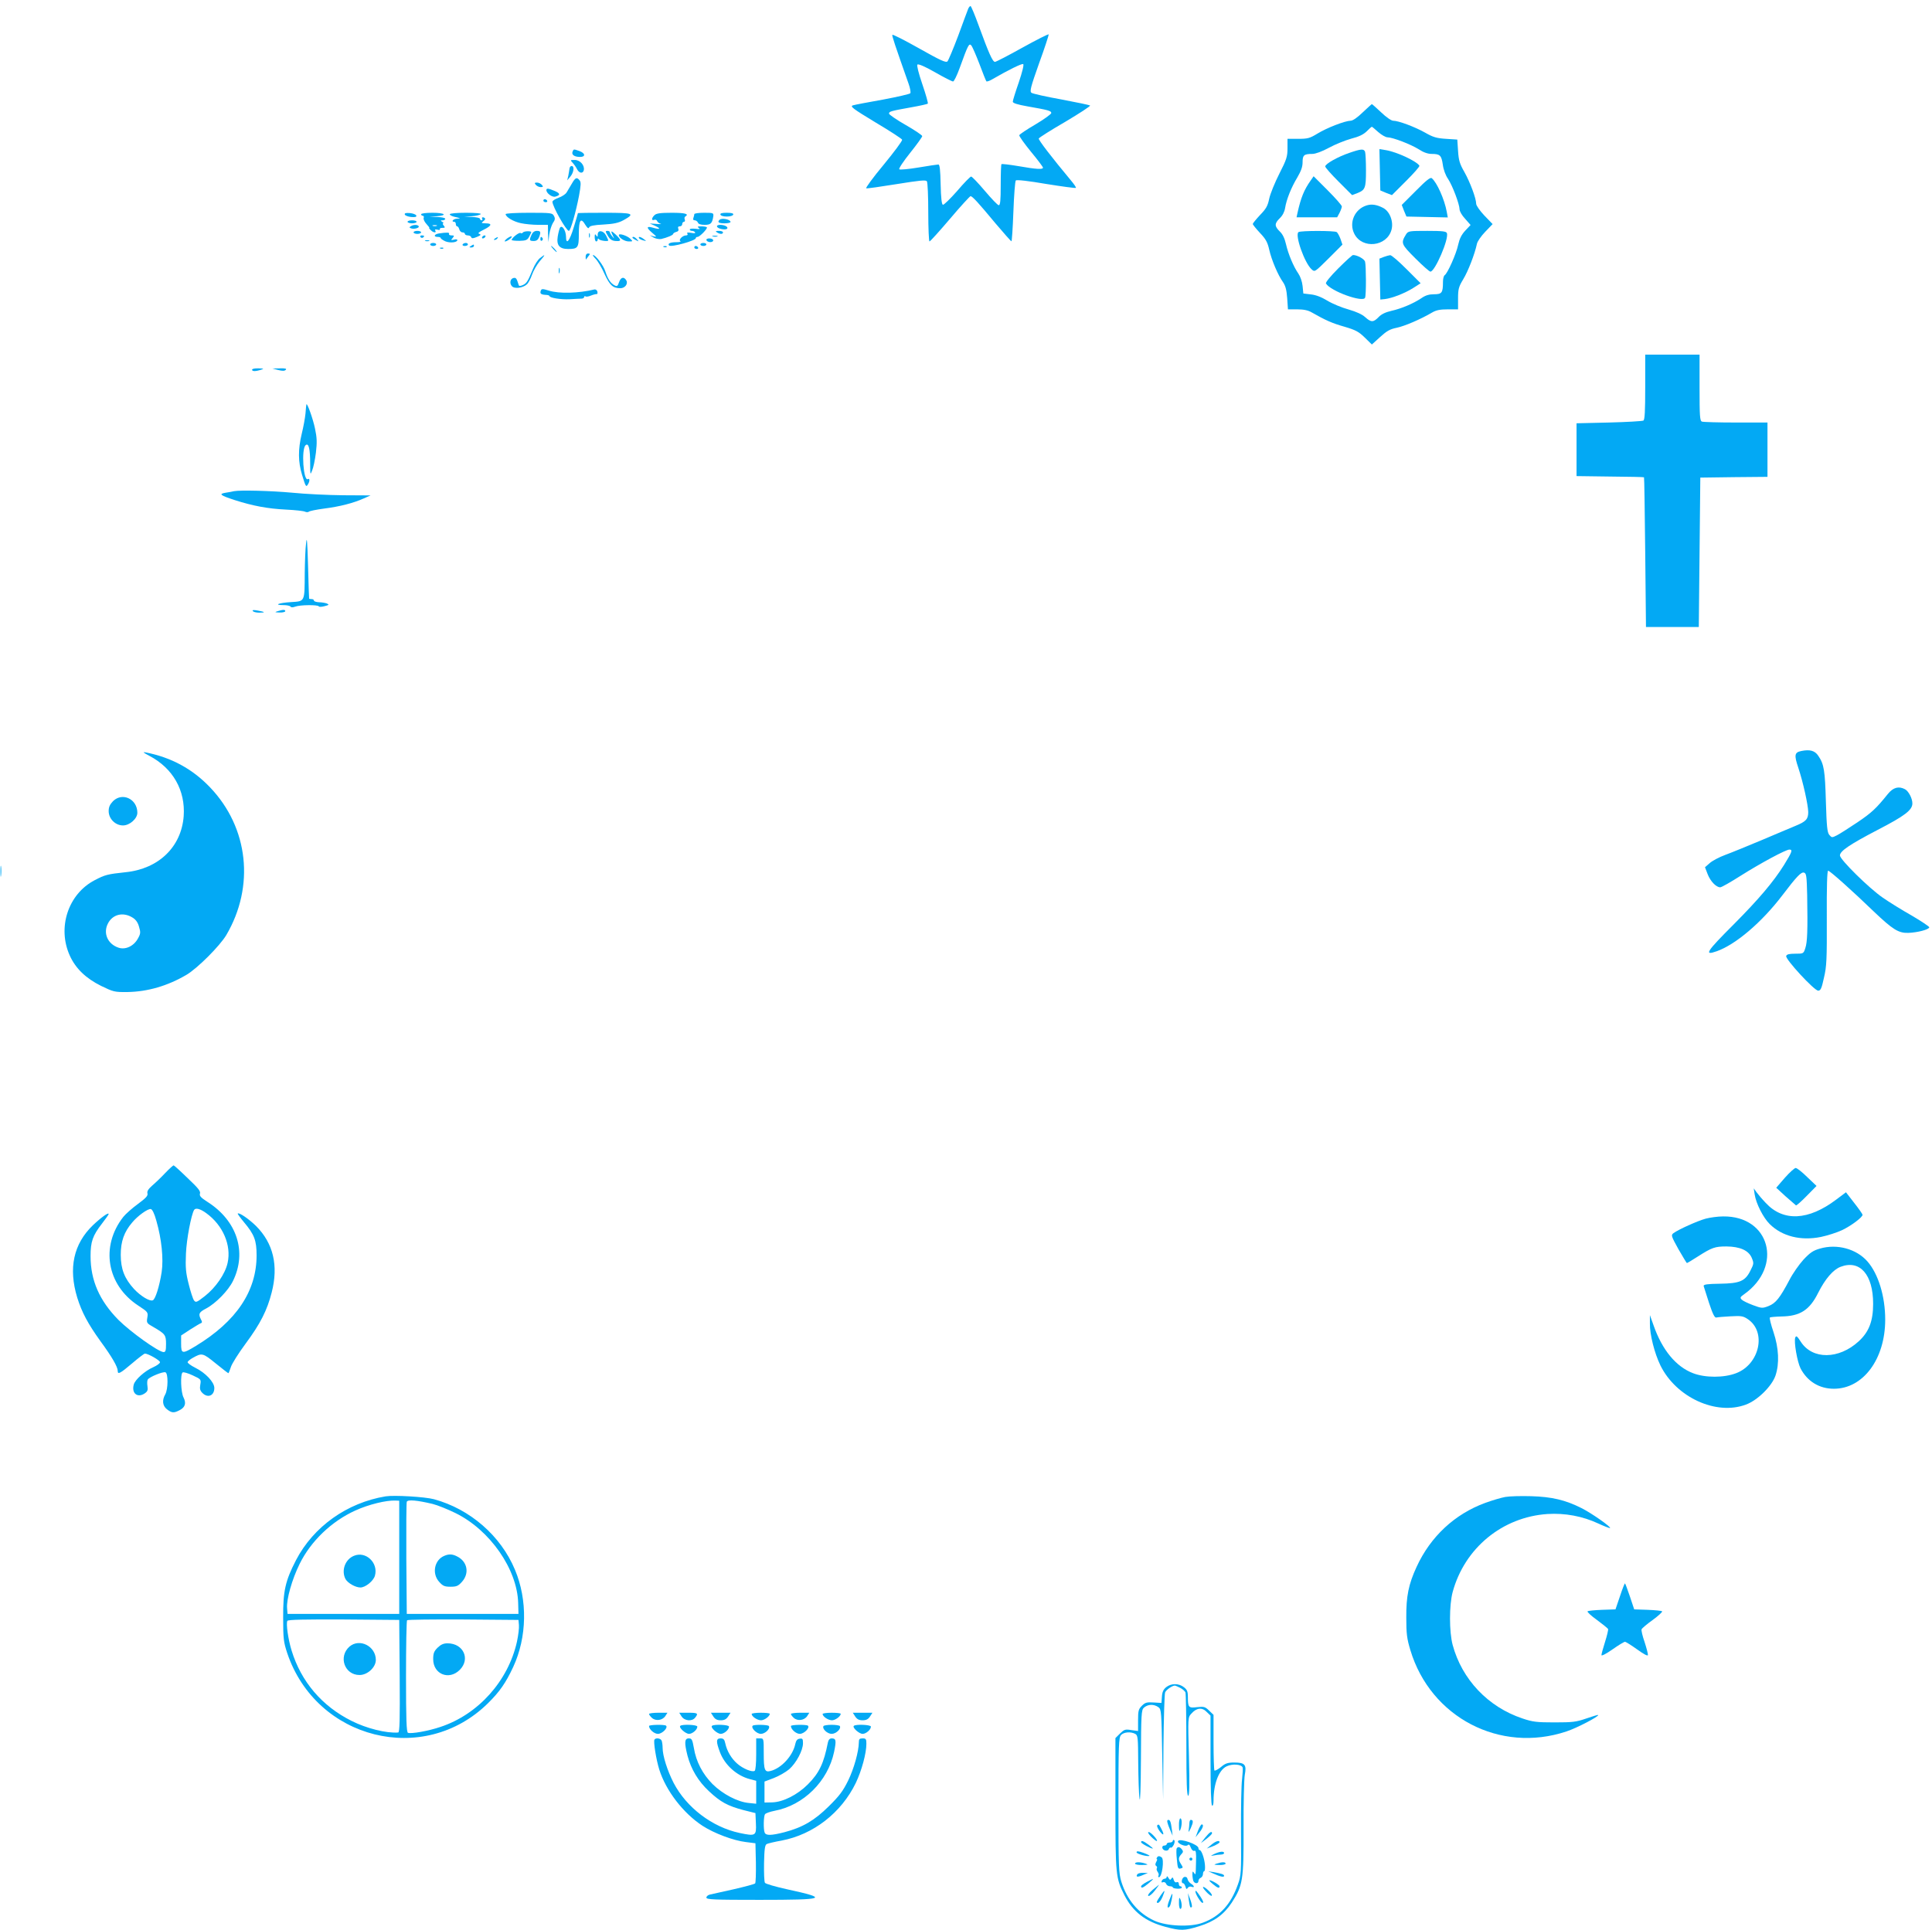 <?xml version="1.0" standalone="no"?>
<!DOCTYPE svg PUBLIC "-//W3C//DTD SVG 20010904//EN"
 "http://www.w3.org/TR/2001/REC-SVG-20010904/DTD/svg10.dtd">
<svg version="1.0" xmlns="http://www.w3.org/2000/svg"
 width="1280pt" height="1279pt" viewBox="0 0 1280 1279"
 preserveAspectRatio="xMidYMid meet">
<g transform="translate(0,1279) scale(0.1,-0.1)"
fill="#03a9f4" stroke="none">
<path d="M6415 12733 c-4 -10 -34 -90 -66 -178 -33 -88 -66 -166 -72 -172 -10
-10 -49 8 -187 86 -96 54 -176 95 -178 90 -3 -7 15 -61 108 -325 10 -28 15
-56 11 -62 -3 -5 -85 -24 -181 -42 -96 -17 -186 -34 -199 -38 -21 -7 -3 -21
149 -113 96 -57 176 -109 177 -115 2 -7 -53 -81 -122 -165 -70 -84 -122 -155
-116 -157 6 -2 97 11 202 28 156 25 194 29 200 18 5 -7 9 -100 9 -205 0 -106
4 -193 8 -193 5 0 66 68 136 150 70 83 132 150 136 150 12 0 49 -40 166 -181
55 -65 102 -118 105 -118 3 -1 9 88 13 196 4 109 11 202 16 207 6 6 85 -3 201
-23 106 -17 194 -29 197 -26 3 3 -13 26 -35 52 -125 150 -214 266 -211 275 2
6 81 56 176 111 94 56 168 104 164 108 -4 3 -89 21 -190 40 -101 18 -190 38
-198 44 -13 9 -6 37 50 195 37 101 65 188 64 192 -2 4 -79 -35 -173 -87 -93
-52 -176 -95 -183 -95 -16 0 -42 60 -107 238 -26 72 -51 132 -55 132 -4 0 -11
-8 -15 -17z m74 -367 c22 -60 43 -111 46 -115 4 -3 21 3 38 13 109 63 198 107
206 101 6 -3 -6 -52 -29 -120 -22 -63 -40 -121 -40 -129 0 -9 29 -19 98 -31
136 -24 157 -29 157 -44 0 -7 -47 -41 -104 -75 -57 -33 -106 -66 -108 -72 -2
-6 33 -55 77 -109 44 -53 80 -101 80 -106 0 -13 -43 -11 -162 10 -59 10 -110
16 -113 13 -3 -3 -5 -65 -5 -139 0 -101 -3 -133 -13 -133 -7 0 -48 43 -92 95
-44 52 -85 95 -91 95 -6 0 -48 -43 -93 -96 -46 -52 -88 -93 -94 -91 -8 2 -13
46 -15 135 -2 96 -6 132 -15 132 -7 0 -66 -9 -132 -20 -65 -11 -123 -16 -127
-12 -5 5 28 54 72 109 44 55 80 105 80 111 0 6 -49 39 -110 74 -60 34 -110 69
-110 75 0 14 8 17 148 42 57 10 105 21 109 24 3 4 -13 61 -36 128 -26 76 -38
126 -33 131 6 6 51 -13 117 -51 59 -34 113 -61 119 -61 7 0 26 40 44 89 56
155 62 166 77 150 7 -8 31 -63 54 -123z"/>
<path d="M9028 12045 c-35 -34 -65 -55 -80 -55 -38 -1 -157 -47 -219 -85 -51
-31 -64 -35 -128 -35 l-71 0 0 -62 c0 -56 -6 -75 -54 -169 -30 -59 -60 -133
-67 -165 -10 -49 -21 -68 -61 -109 -26 -28 -48 -55 -48 -59 0 -5 22 -32 48
-60 39 -41 50 -62 61 -111 15 -67 58 -169 92 -216 16 -24 23 -51 27 -105 l5
-74 61 0 c43 0 72 -6 96 -20 93 -53 136 -72 217 -95 75 -22 95 -33 135 -72
l47 -46 55 50 c44 40 65 52 110 61 52 11 156 55 236 102 26 15 52 20 102 20
l68 0 0 71 c0 63 4 78 34 128 32 52 77 168 91 235 3 16 28 52 55 80 l49 51
-55 57 c-30 32 -54 66 -54 78 0 35 -40 142 -78 210 -31 54 -38 77 -42 140 l-5
75 -75 5 c-63 4 -86 11 -140 42 -68 38 -175 78 -210 78 -12 0 -47 24 -79 55
-32 30 -60 55 -62 55 -2 0 -29 -25 -61 -55z m103 -130 c22 -19 49 -35 62 -35
36 -1 153 -46 206 -79 32 -21 60 -31 87 -31 55 0 64 -10 73 -71 4 -32 18 -71
35 -95 30 -46 75 -166 76 -201 0 -13 16 -41 37 -63 l36 -41 -35 -37 c-25 -27
-38 -53 -47 -93 -12 -59 -71 -192 -90 -203 -6 -4 -11 -24 -11 -44 0 -72 -7
-82 -59 -82 -33 0 -57 -7 -84 -26 -54 -36 -132 -69 -199 -84 -39 -9 -66 -22
-84 -41 -35 -36 -50 -36 -89 -1 -19 18 -58 36 -110 51 -44 12 -107 38 -140 58
-39 24 -78 39 -110 42 l-50 6 -5 50 c-3 29 -15 63 -28 82 -32 46 -67 129 -82
195 -9 39 -22 66 -41 84 -36 35 -36 53 0 88 18 17 31 42 35 67 9 57 41 137 81
203 25 43 35 70 35 101 0 47 9 55 65 55 20 0 64 16 110 41 42 23 108 49 147
60 51 13 80 27 102 48 17 17 32 31 35 31 2 0 21 -16 42 -35z"/>
<path d="M8940 11777 c-77 -26 -160 -73 -160 -90 0 -7 40 -52 89 -101 l89 -89
34 13 c53 21 58 33 58 151 0 59 -3 114 -6 123 -8 21 -26 20 -104 -7z"/>
<path d="M9142 11665 l3 -137 38 -16 39 -15 93 93 c52 52 92 97 89 102 -19 30
-149 91 -222 103 l-43 7 3 -137z"/>
<path d="M8683 11593 c-43 -61 -64 -111 -87 -215 l-6 -28 135 0 134 0 16 30
c8 16 15 35 15 42 0 7 -42 55 -94 107 l-93 93 -20 -29z"/>
<path d="M9381 11526 l-94 -94 15 -39 16 -38 137 -3 137 -3 -7 38 c-15 82 -65
194 -99 222 -9 8 -36 -13 -105 -83z"/>
<path d="M9055 11429 c-80 -24 -120 -115 -82 -189 52 -102 215 -85 246 27 15
55 -12 124 -57 146 -41 21 -74 26 -107 16z"/>
<path d="M8603 11252 c-26 -17 39 -204 87 -247 21 -19 21 -18 113 73 l91 91
-13 38 c-8 21 -19 41 -25 45 -14 10 -238 10 -253 0z"/>
<path d="M9316 11238 c-36 -59 -34 -65 60 -159 49 -49 94 -89 101 -89 30 0
124 218 109 255 -4 12 -29 15 -130 15 -119 0 -126 -1 -140 -22z"/>
<path d="M8866 11011 c-53 -53 -86 -94 -81 -100 31 -51 246 -128 259 -94 8 19
7 212 0 239 -5 18 -52 44 -80 44 -5 0 -49 -40 -98 -89z"/>
<path d="M9167 11087 l-28 -11 3 -136 3 -135 30 3 c49 6 133 39 187 73 l50 32
-94 94 c-51 51 -99 93 -108 92 -8 -1 -27 -6 -43 -12z"/>
<path d="M3793 11784 c-7 -20 13 -34 50 -34 38 0 35 25 -4 39 -40 14 -38 14
-46 -5z"/>
<path d="M3795 11710 c10 -11 23 -30 29 -43 14 -26 39 -29 44 -4 6 32 -25 67
-60 67 -31 0 -31 0 -13 -20z"/>
<path d="M3773 11673 c-1 -10 -5 -31 -8 -48 l-7 -30 21 25 c23 28 28 70 8 70
-7 0 -13 -8 -14 -17z"/>
<path d="M3788 11572 c-13 -21 -28 -47 -34 -57 -6 -11 -30 -27 -52 -35 -23 -8
-42 -20 -42 -27 0 -31 92 -193 109 -193 11 0 46 123 67 232 13 71 14 91 4 103
-19 23 -28 19 -52 -23z"/>
<path d="M3550 11565 c7 -8 21 -15 32 -15 17 0 18 3 8 15 -7 8 -21 15 -32 15
-17 0 -18 -3 -8 -15z"/>
<path d="M3620 11530 c0 -21 39 -49 59 -43 35 9 34 22 -5 38 -43 18 -54 19
-54 5z"/>
<path d="M3600 11460 c0 -5 7 -10 16 -10 8 0 12 5 9 10 -3 6 -10 10 -16 10 -5
0 -9 -4 -9 -10z"/>
<path d="M2682 11368 c3 -7 22 -14 42 -16 28 -2 37 0 34 10 -3 7 -22 14 -42
16 -28 2 -37 0 -34 -10z"/>
<path d="M2790 11370 c0 -5 5 -10 11 -10 6 0 9 -6 6 -14 -3 -8 5 -26 18 -40
13 -14 22 -26 19 -26 -3 0 1 -7 10 -15 17 -18 40 -20 30 -3 -5 8 0 9 14 6 12
-4 20 -2 16 3 -3 5 5 9 17 9 18 0 19 2 9 15 -7 8 -9 15 -4 15 5 0 2 5 -6 10
-13 8 -12 10 3 10 9 0 17 5 17 10 0 6 -24 11 -52 12 l-53 2 48 3 c75 6 55 23
-28 23 -43 0 -75 -4 -75 -10z m103 -77 c-7 -2 -19 -2 -25 0 -7 3 -2 5 12 5 14
0 19 -2 13 -5z"/>
<path d="M2980 11370 c0 -5 12 -12 28 -16 44 -10 49 -12 20 -13 -25 -1 -42
-21 -18 -21 6 0 10 -7 10 -15 0 -8 4 -15 9 -15 5 0 11 -9 14 -20 3 -11 12 -20
21 -20 9 0 16 -4 16 -10 0 -5 9 -10 19 -10 11 0 21 -5 23 -12 3 -9 12 -9 38 2
26 11 29 15 16 20 -13 4 -5 11 29 28 53 26 58 42 13 42 -30 1 -31 2 -16 14 10
7 15 16 11 19 -10 11 -25 8 -18 -3 3 -5 1 -10 -4 -10 -6 0 -11 5 -11 10 0 6
-24 11 -52 12 l-53 2 50 3 c28 2 54 8 60 14 5 5 -31 9 -98 9 -63 0 -107 -4
-107 -10z"/>
<path d="M3350 11371 c0 -19 52 -50 101 -60 27 -6 79 -11 114 -11 l65 0 1 -57
2 -58 6 50 c4 28 15 62 24 77 15 21 16 31 7 47 -10 20 -19 21 -165 21 -89 0
-155 -4 -155 -9z"/>
<path d="M3829 11378 c0 -2 -12 -43 -27 -92 -28 -94 -52 -123 -52 -64 -1 41
-26 80 -40 59 -4 -8 -11 -34 -15 -59 -9 -58 12 -82 69 -82 65 0 71 8 71 101 0
92 13 110 43 59 14 -22 21 -27 25 -17 4 10 31 16 95 19 70 4 100 11 133 29 79
44 67 49 -125 49 -97 0 -176 -1 -177 -2z"/>
<path d="M4336 11364 c-20 -19 -21 -38 -2 -31 8 3 17 0 20 -8 2 -7 13 -15 23
-18 10 -2 -2 -3 -27 -1 l-45 3 34 -15 c41 -19 36 -27 -9 -14 -47 14 -51 3 -10
-32 32 -27 33 -29 10 -24 l-25 7 25 -15 c14 -8 36 -12 50 -10 39 9 80 26 80
34 0 4 9 10 20 13 13 3 18 10 14 21 -4 11 -1 16 10 16 9 0 16 7 16 15 0 8 5
15 11 15 6 0 9 7 6 15 -4 8 -2 17 3 20 28 17 0 25 -89 25 -77 0 -103 -4 -115
-16z"/>
<path d="M4600 11371 c0 -5 -3 -16 -6 -25 -4 -10 -1 -16 9 -16 8 0 17 -7 21
-15 3 -10 19 -15 45 -15 40 0 50 10 57 58 2 21 -1 22 -62 22 -35 0 -64 -4 -64
-9z"/>
<path d="M4773 11368 c2 -8 20 -13 42 -13 22 0 40 5 43 13 2 8 -10 12 -43 12
-33 0 -45 -4 -42 -12z"/>
<path d="M4767 11333 c-16 -15 -5 -23 33 -23 22 0 40 4 40 9 0 17 -59 29 -73
14z"/>
<path d="M2700 11320 c0 -5 14 -10 30 -10 17 0 30 5 30 10 0 6 -13 10 -30 10
-16 0 -30 -4 -30 -10z"/>
<path d="M2722 11291 c-11 -7 -11 -9 1 -14 20 -8 58 3 51 14 -7 11 -35 11 -52
0z"/>
<path d="M4750 11291 c0 -11 25 -21 51 -21 23 0 25 15 3 24 -23 9 -54 7 -54
-3z"/>
<path d="M4630 11279 c11 -8 6 -9 -22 -5 -21 2 -38 1 -38 -5 0 -5 6 -9 14 -9
8 0 18 -4 21 -10 4 -6 -6 -7 -26 -3 -23 4 -30 3 -25 -5 4 -7 1 -12 -9 -12 -23
0 -52 -30 -37 -39 6 -3 -7 -6 -28 -6 -39 0 -59 -9 -47 -22 14 -13 177 32 177
49 0 5 5 8 11 8 15 0 69 56 62 64 -4 3 -20 6 -37 6 -25 0 -28 -2 -16 -11z"/>
<path d="M2740 11250 c0 -5 11 -10 25 -10 14 0 25 5 25 10 0 6 -11 10 -25 10
-14 0 -25 -4 -25 -10z"/>
<path d="M3464 11249 c-3 -5 -10 -7 -15 -3 -10 6 -59 -33 -59 -46 0 -4 23 -6
51 -6 43 1 53 5 64 26 8 14 14 28 15 31 0 10 -50 8 -56 -2z"/>
<path d="M3522 11235 c-17 -37 -15 -42 14 -42 18 0 28 7 35 24 14 36 11 43
-14 43 -16 0 -28 -9 -35 -25z"/>
<path d="M3960 11235 c0 -16 -2 -17 -10 -5 -8 12 -10 9 -10 -12 0 -16 5 -28
10 -28 6 0 10 6 10 13 0 7 3 8 8 2 7 -10 62 -17 62 -8 0 2 -7 17 -15 33 -18
34 -55 38 -55 5z"/>
<path d="M4027 11228 c14 -25 27 -33 51 -35 40 -3 40 5 2 42 -32 30 -37 28
-19 -8 10 -21 10 -21 -5 -3 -9 11 -16 23 -16 28 0 4 -7 8 -16 8 -14 0 -14 -4
3 -32z"/>
<path d="M4750 11250 c20 -13 40 -13 40 0 0 6 -12 10 -27 10 -22 0 -25 -2 -13
-10z"/>
<path d="M2908 11243 c-32 -5 -38 -23 -8 -23 11 0 20 -3 20 -8 0 -4 14 -13 30
-21 31 -13 80 -8 80 8 0 5 -10 7 -22 3 -21 -5 -22 -4 -9 11 12 15 11 17 -8 17
-12 0 -19 5 -16 10 6 10 -14 11 -67 3z"/>
<path d="M3902 11230 c0 -14 2 -19 5 -12 2 6 2 18 0 25 -3 6 -5 1 -5 -13z"/>
<path d="M4100 11232 c0 -18 38 -42 66 -42 28 0 28 0 9 19 -22 20 -75 37 -75
23z"/>
<path d="M2785 11220 c4 -6 11 -8 16 -5 14 9 11 15 -7 15 -8 0 -12 -5 -9 -10z"/>
<path d="M3195 11220 c-3 -5 -2 -10 4 -10 5 0 13 5 16 10 3 6 2 10 -4 10 -5 0
-13 -4 -16 -10z"/>
<path d="M3360 11210 c-14 -11 -20 -20 -14 -20 14 0 50 27 44 33 -3 3 -16 -3
-30 -13z"/>
<path d="M4723 11223 c9 -2 23 -2 30 0 6 3 -1 5 -18 5 -16 0 -22 -2 -12 -5z"/>
<path d="M3280 11210 c-9 -6 -10 -10 -3 -10 6 0 15 5 18 10 8 12 4 12 -15 0z"/>
<path d="M3580 11204 c0 -8 5 -12 10 -9 6 4 8 11 5 16 -9 14 -15 11 -15 -7z"/>
<path d="M4190 11215 c0 -2 10 -10 23 -16 20 -11 21 -11 8 4 -13 16 -31 23
-31 12z"/>
<path d="M4234 11211 c3 -5 16 -11 28 -14 22 -6 22 -5 4 8 -22 17 -40 20 -32
6z"/>
<path d="M4680 11201 c0 -5 6 -11 13 -13 17 -7 38 2 31 13 -7 12 -44 12 -44 0z"/>
<path d="M2818 11193 c6 -2 18 -2 25 0 6 3 1 5 -13 5 -14 0 -19 -2 -12 -5z"/>
<path d="M2850 11170 c0 -5 9 -10 20 -10 11 0 20 5 20 10 0 6 -9 10 -20 10
-11 0 -20 -4 -20 -10z"/>
<path d="M3065 11170 c-3 -5 3 -10 14 -10 12 0 21 5 21 10 0 6 -6 10 -14 10
-8 0 -18 -4 -21 -10z"/>
<path d="M4640 11170 c0 -5 9 -10 20 -10 11 0 20 5 20 10 0 6 -9 10 -20 10
-11 0 -20 -4 -20 -10z"/>
<path d="M3120 11160 c-13 -8 -12 -10 3 -10 9 0 17 5 17 10 0 12 -1 12 -20 0z"/>
<path d="M3665 11140 c10 -11 20 -20 23 -20 3 0 -3 9 -13 20 -10 11 -20 20
-23 20 -3 0 3 -9 13 -20z"/>
<path d="M4398 11153 c7 -3 16 -2 19 1 4 3 -2 6 -13 5 -11 0 -14 -3 -6 -6z"/>
<path d="M4600 11150 c0 -5 7 -10 16 -10 8 0 12 5 9 10 -3 6 -10 10 -16 10 -5
0 -9 -4 -9 -10z"/>
<path d="M2918 11143 c7 -3 16 -2 19 1 4 3 -2 6 -13 5 -11 0 -14 -3 -6 -6z"/>
<path d="M3880 11088 c0 -12 1 -19 3 -17 1 2 9 12 16 22 12 14 11 17 -3 17
-10 0 -16 -8 -16 -22z"/>
<path d="M3578 11080 c-14 -10 -35 -43 -47 -72 -35 -85 -42 -95 -67 -107 -19
-8 -26 -8 -28 2 -13 42 -17 48 -33 45 -22 -4 -29 -34 -12 -54 16 -20 73 -13
100 12 10 9 25 38 34 64 9 26 32 66 51 89 39 45 40 51 2 21z"/>
<path d="M3946 11075 c14 -14 41 -59 59 -100 35 -76 56 -95 105 -95 30 0 52
28 40 51 -16 28 -37 23 -49 -12 -9 -26 -13 -29 -31 -19 -25 13 -44 43 -60 93
-12 38 -64 107 -81 107 -4 0 3 -11 17 -25z"/>
<path d="M3702 10995 c0 -16 2 -22 5 -12 2 9 2 23 0 30 -3 6 -5 -1 -5 -18z"/>
<path d="M3583 10864 c-7 -19 0 -26 31 -28 14 0 26 -4 26 -7 0 -13 77 -25 135
-22 33 2 68 4 78 4 9 0 17 5 17 10 0 6 4 8 9 5 5 -4 22 -1 38 6 15 6 32 10 36
9 5 -1 7 6 5 16 -2 10 -11 16 -19 15 -107 -26 -235 -29 -302 -8 -42 13 -49 13
-54 0z"/>
<path d="M10900 10226 c0 -161 -3 -217 -12 -223 -7 -4 -110 -10 -228 -13
l-215 -5 0 -175 0 -175 223 -3 c122 -1 223 -3 224 -5 2 -1 5 -225 8 -497 l5
-495 175 0 175 0 5 495 5 495 223 3 222 2 0 180 0 180 -209 0 c-115 0 -216 3
-225 6 -14 5 -16 35 -16 225 l0 219 -180 0 -180 0 0 -214z"/>
<path d="M1670 10340 c0 -12 24 -12 60 0 21 7 19 8 -17 9 -24 1 -43 -3 -43 -9z"/>
<path d="M1843 10338 c28 -7 42 -7 50 1 8 8 -2 11 -38 10 l-50 -1 38 -10z"/>
<path d="M2030 10110 c-1 -3 -4 -30 -6 -60 -3 -30 -14 -91 -25 -135 -25 -104
-24 -186 2 -271 24 -80 27 -84 39 -64 13 20 13 43 0 35 -30 -18 -45 200 -15
225 20 17 30 -24 30 -123 0 -75 1 -77 13 -45 8 18 19 71 25 118 8 69 7 99 -6
160 -13 64 -53 175 -57 160z"/>
<path d="M1550 9535 c-8 -2 -32 -7 -54 -10 -49 -8 -39 -17 59 -49 119 -38 217
-57 340 -63 61 -3 117 -9 126 -14 9 -4 20 -4 25 0 5 5 51 14 103 21 102 13
192 36 261 67 l45 20 -180 1 c-99 1 -252 8 -340 17 -142 13 -344 18 -385 10z"/>
<path d="M2028 9191 c-5 -35 -8 -125 -9 -200 -1 -192 2 -185 -91 -191 -82 -5
-118 -20 -50 -20 22 0 43 -4 47 -10 4 -6 15 -6 31 0 31 12 151 13 156 2 2 -5
19 -4 38 1 31 8 32 10 15 18 -11 4 -35 8 -52 8 -18 1 -33 6 -33 11 0 6 -7 10
-15 10 -8 0 -16 1 -17 3 -1 1 -4 99 -7 217 -5 167 -8 201 -13 151z"/>
<path d="M1675 8741 c3 -6 22 -11 42 -11 44 0 41 5 -10 14 -27 5 -37 4 -32 -3z"/>
<path d="M1840 8740 c-22 -7 -21 -8 13 -9 20 -1 37 4 37 9 0 11 -14 11 -50 0z"/>
<path d="M11933 7813 c-44 -9 -47 -27 -19 -110 32 -96 65 -246 66 -294 0 -47
-14 -63 -85 -92 -33 -14 -134 -56 -225 -95 -91 -38 -198 -82 -239 -97 -41 -15
-88 -40 -104 -55 l-31 -27 18 -47 c18 -46 56 -86 83 -86 9 0 70 35 136 77 133
84 299 173 322 173 24 0 18 -15 -36 -103 -69 -110 -165 -224 -332 -392 -184
-184 -199 -209 -114 -179 126 44 299 192 434 369 98 129 127 159 146 152 15
-5 17 -26 20 -149 4 -235 1 -311 -12 -350 -12 -38 -13 -38 -67 -38 -40 0 -56
-4 -60 -15 -8 -20 186 -230 212 -230 16 0 23 15 38 85 18 75 20 121 19 398 -1
206 2 312 9 312 11 0 157 -130 303 -271 125 -119 163 -143 228 -141 60 2 138
22 139 37 0 5 -52 40 -115 77 -64 36 -151 90 -194 120 -89 61 -283 252 -283
279 0 29 65 73 249 169 182 94 231 132 231 176 0 33 -25 81 -49 94 -42 22 -78
12 -113 -31 -78 -97 -108 -125 -203 -189 -55 -37 -115 -75 -134 -85 -34 -17
-35 -17 -52 3 -13 17 -17 54 -22 219 -6 207 -12 248 -50 304 -23 35 -56 44
-114 32z"/>
<path d="M990 7781 c156 -82 239 -229 227 -399 -15 -204 -166 -350 -385 -372
-121 -13 -136 -17 -205 -53 -176 -92 -249 -315 -164 -501 39 -85 106 -149 206
-199 83 -40 89 -42 176 -41 133 2 267 41 392 115 73 44 218 189 262 262 190
323 148 712 -107 979 -117 123 -258 199 -427 232 -23 4 -16 -1 25 -23z m-113
-1071 c22 -13 36 -32 44 -61 11 -37 11 -46 -7 -78 -27 -50 -82 -77 -129 -61
-72 24 -103 96 -70 160 31 61 100 78 162 40z"/>
<path d="M749 7481 c-21 -22 -29 -39 -29 -66 0 -51 44 -95 95 -95 44 0 95 45
95 84 0 91 -99 138 -161 77z"/>
<path d="M3 7015 c0 -33 2 -45 4 -27 2 18 2 45 0 60 -2 15 -4 0 -4 -33z"/>
<path d="M1095 5017 c-27 -29 -67 -67 -87 -84 -26 -23 -35 -38 -31 -52 4 -15
-10 -30 -64 -70 -37 -27 -81 -66 -96 -85 -153 -195 -110 -451 99 -588 64 -42
66 -44 60 -80 -6 -35 -4 -37 42 -63 77 -45 82 -52 82 -112 0 -42 -3 -53 -16
-53 -33 0 -220 134 -300 214 -125 127 -184 261 -184 422 0 96 14 136 76 216
24 31 44 59 44 63 0 13 -48 -21 -104 -74 -129 -124 -164 -285 -104 -481 30
-96 71 -173 153 -287 77 -105 115 -171 115 -198 0 -25 15 -18 95 50 42 36 80
65 85 65 22 0 100 -45 100 -57 0 -8 -20 -22 -44 -33 -56 -24 -122 -83 -130
-116 -15 -57 24 -89 71 -59 21 14 24 23 20 49 -3 18 -2 38 2 44 10 17 101 54
117 48 19 -7 18 -112 -1 -146 -23 -40 -18 -76 11 -99 32 -25 46 -26 84 -6 37
19 45 46 26 84 -18 34 -22 156 -6 166 6 4 36 -5 66 -19 56 -26 57 -27 51 -62
-5 -27 -1 -40 14 -55 36 -36 79 -18 79 33 0 39 -59 101 -126 134 -30 15 -53
32 -51 38 2 6 17 18 33 27 62 35 67 34 153 -36 44 -36 82 -65 84 -65 2 0 9 18
16 39 6 22 51 93 99 158 97 131 142 220 172 338 46 178 11 326 -104 441 -47
46 -112 91 -121 82 -2 -2 17 -28 42 -58 68 -81 83 -120 83 -219 0 -237 -134
-437 -402 -600 -91 -55 -98 -54 -98 14 l0 55 61 40 c33 21 65 40 71 42 8 3 8
10 -1 25 -18 36 -13 47 35 72 64 34 147 119 178 183 93 191 27 398 -169 523
-45 29 -55 40 -50 56 5 15 -13 37 -81 101 -47 46 -89 84 -93 85 -3 2 -28 -21
-56 -50z m-59 -317 c35 -122 48 -252 35 -340 -15 -96 -42 -181 -59 -187 -21
-8 -80 28 -124 75 -63 69 -88 132 -88 227 0 88 22 151 76 214 37 45 104 92
123 89 10 -2 24 -30 37 -78z m330 51 c111 -80 168 -213 142 -330 -16 -73 -79
-164 -152 -221 -54 -42 -59 -43 -71 -27 -7 10 -23 59 -35 108 -19 75 -22 109
-18 202 4 96 35 257 54 289 10 16 42 7 80 -21z"/>
<path d="M11825 4985 l-57 -66 62 -57 c35 -31 66 -58 69 -60 4 -1 36 27 71 63
l65 66 -62 59 c-33 33 -68 60 -76 60 -8 0 -40 -29 -72 -65z"/>
<path d="M11625 4875 c9 -60 57 -155 100 -197 82 -81 206 -112 339 -85 43 9
106 29 140 45 59 28 136 85 136 102 0 4 -25 40 -55 78 l-55 71 -64 -48 c-185
-140 -352 -148 -468 -22 -24 25 -51 57 -61 71 l-18 25 6 -40z"/>
<path d="M11300 4714 c-54 -15 -179 -71 -213 -96 -17 -13 -15 -19 33 -106 29
-50 54 -92 56 -92 3 0 35 19 72 43 94 60 114 67 190 67 90 -1 147 -26 168 -76
14 -34 14 -39 -8 -82 -35 -72 -70 -87 -203 -89 -85 -1 -109 -5 -108 -15 2 -7
18 -58 36 -113 24 -72 37 -99 48 -96 8 2 50 6 94 8 72 4 84 2 115 -19 125 -84
78 -299 -78 -358 -80 -31 -205 -31 -285 0 -113 43 -205 154 -262 318 l-24 67
0 -56 c-1 -72 30 -196 70 -278 104 -211 369 -333 566 -259 77 28 172 122 196
192 27 80 22 182 -13 288 -17 50 -28 94 -24 97 3 3 38 6 77 7 123 2 186 42
243 157 47 93 99 153 148 172 128 49 216 -51 216 -245 0 -115 -28 -187 -96
-249 -131 -120 -306 -122 -383 -3 -25 39 -31 43 -37 28 -10 -27 13 -160 35
-204 45 -86 124 -135 221 -135 194 0 340 197 340 458 0 155 -46 304 -118 386
-73 83 -201 118 -314 85 -46 -13 -66 -27 -110 -74 -29 -32 -71 -92 -92 -133
-64 -121 -91 -155 -139 -174 -41 -16 -46 -15 -103 6 -32 12 -66 28 -74 36 -13
13 -12 17 15 36 261 185 171 520 -139 516 -34 0 -86 -7 -116 -15z"/>
<path d="M2555 2874 c-255 -42 -478 -200 -594 -423 -71 -138 -86 -204 -85
-381 0 -141 3 -162 27 -235 193 -573 905 -751 1330 -332 78 77 118 135 167
240 92 198 96 444 12 644 -94 226 -298 403 -537 468 -60 16 -263 28 -320 19z
m90 -404 l0 -375 -370 0 -370 0 -3 38 c-5 58 33 192 83 293 74 151 212 283
369 354 87 40 206 69 266 66 l25 -1 0 -375z m220 354 c33 -8 102 -36 153 -61
228 -112 409 -372 415 -596 l2 -72 -370 0 -370 0 -3 365 c-1 201 0 371 3 378
6 16 69 10 170 -14z m-217 -1141 c2 -295 0 -373 -10 -374 -78 -6 -210 27 -309
77 -196 98 -334 260 -397 466 -23 74 -38 180 -28 197 5 8 114 10 374 9 l367
-3 3 -372z m790 338 c2 -18 -4 -68 -13 -110 -58 -260 -256 -482 -507 -565 -79
-27 -193 -47 -215 -39 -10 4 -13 88 -13 372 0 202 3 371 7 374 4 4 171 6 372
5 l366 -3 3 -34z"/>
<path d="M2345 2480 c-59 -24 -85 -98 -56 -154 15 -27 66 -56 99 -56 33 0 86
43 96 78 24 85 -60 165 -139 132z"/>
<path d="M2944 2480 c-66 -27 -84 -117 -35 -172 25 -28 36 -33 76 -33 40 0 51
5 76 33 50 56 36 133 -31 167 -32 17 -55 18 -86 5z"/>
<path d="M2315 1878 c-75 -67 -32 -188 67 -188 53 0 108 51 108 100 0 91 -108
146 -175 88z"/>
<path d="M2899 1871 c-24 -24 -29 -38 -29 -76 0 -100 105 -142 176 -71 72 72
24 176 -81 176 -27 0 -44 -8 -66 -29z"/>
<path d="M9973 2870 c-28 -5 -88 -23 -132 -39 -203 -74 -364 -224 -456 -425
-53 -115 -69 -194 -68 -336 0 -106 4 -139 27 -215 134 -446 594 -686 1034
-539 68 22 219 101 210 109 -2 2 -37 -9 -78 -23 -67 -23 -90 -26 -210 -26
-118 0 -145 3 -213 26 -228 76 -401 258 -463 488 -23 88 -23 262 0 349 79 292
329 498 629 518 115 7 231 -14 336 -63 41 -19 76 -32 78 -30 8 7 -123 99 -189
132 -107 54 -197 75 -333 79 -66 2 -143 0 -172 -5z"/>
<path d="M10733 2213 l-30 -88 -89 -3 c-49 -2 -92 -6 -96 -10 -4 -4 24 -30 62
-57 38 -28 71 -55 74 -60 2 -6 -7 -44 -20 -85 -13 -41 -24 -81 -24 -88 0 -8
32 9 72 37 40 28 77 51 84 51 6 0 42 -23 80 -50 43 -31 70 -46 72 -38 1 7 -9
46 -22 86 -14 40 -23 78 -20 85 3 7 36 35 74 62 38 28 65 53 62 57 -4 4 -47 8
-96 10 l-89 3 -28 84 c-16 46 -30 86 -33 88 -2 2 -17 -35 -33 -84z"/>
<path d="M7727 1610 c-19 -15 -27 -32 -29 -63 l-3 -42 -52 3 c-45 3 -56 0 -78
-22 -22 -22 -25 -33 -25 -96 l0 -71 -45 6 c-40 7 -47 4 -75 -23 l-30 -30 0
-434 c0 -474 2 -493 59 -606 56 -111 140 -176 273 -211 100 -27 125 -26 222 4
101 31 165 78 217 157 73 114 79 147 78 491 -1 166 3 326 8 355 13 68 1 82
-70 82 -43 0 -59 -5 -88 -30 -20 -16 -39 -26 -43 -23 -3 3 -6 88 -6 188 l0
181 -30 29 c-26 25 -34 27 -79 22 -56 -7 -61 -2 -61 68 0 35 -5 48 -26 64 -34
27 -84 27 -117 1z m92 -5 c16 -8 31 -22 35 -30 3 -9 6 -167 6 -351 0 -247 3
-334 12 -334 8 0 10 66 5 260 -7 259 -7 259 16 284 34 39 71 43 101 12 l26
-25 0 -295 c0 -186 4 -297 10 -301 6 -4 10 9 10 33 0 111 35 203 87 227 38 18
98 14 106 -8 2 -6 0 -41 -4 -77 -5 -36 -8 -193 -7 -350 2 -274 1 -288 -21
-349 -46 -130 -118 -210 -231 -252 -81 -31 -241 -24 -322 13 -107 49 -181 138
-219 259 -17 56 -19 98 -19 507 0 400 2 447 17 464 18 20 64 24 94 8 18 -10
19 -24 20 -193 1 -100 4 -207 9 -237 4 -33 8 72 9 266 1 292 3 322 19 337 27
24 66 26 98 3 18 -14 19 -32 24 -313 l6 -298 2 345 c2 190 7 353 11 364 6 17
46 45 64 46 4 0 21 -7 36 -15z"/>
<path d="M7811 693 c0 -36 3 -43 9 -28 12 28 12 75 0 75 -5 0 -10 -21 -9 -47z"/>
<path d="M7736 708 c3 -13 13 -36 20 -53 l13 -30 -5 40 c-7 54 -12 65 -24 65
-7 0 -9 -9 -4 -22z"/>
<path d="M7880 708 c0 -13 -3 -34 -5 -48 -3 -16 2 -10 14 15 18 40 18 55 0 55
-5 0 -9 -10 -9 -22z"/>
<path d="M7667 694 c-4 -4 3 -20 14 -36 27 -37 36 -30 14 11 -17 33 -18 34
-28 25z"/>
<path d="M7937 658 l-16 -43 24 30 c25 30 32 55 17 55 -5 0 -16 -19 -25 -42z"/>
<path d="M7625 620 c16 -16 33 -30 38 -30 15 0 -37 59 -52 59 -9 1 -4 -10 14
-29z"/>
<path d="M7985 613 l-29 -37 37 28 c20 16 37 32 37 37 0 18 -16 8 -45 -28z"/>
<path d="M7770 591 c0 -6 -9 -11 -20 -11 -11 0 -20 -4 -20 -10 0 -5 -7 -10
-15 -10 -22 0 -18 -27 4 -33 12 -3 22 1 25 10 3 8 9 12 14 9 4 -2 12 7 19 20
6 14 7 26 2 30 -5 3 -9 0 -9 -5z"/>
<path d="M7805 590 c-9 -15 50 -41 63 -28 8 8 14 4 21 -15 6 -16 16 -25 24
-22 10 5 13 -11 11 -72 -2 -92 -2 -92 -14 -73 -8 12 -10 9 -10 -12 0 -14 3
-33 6 -42 8 -20 34 -21 34 -1 0 9 7 18 15 21 8 4 15 15 15 25 0 10 4 19 8 19
5 0 7 19 5 42 -4 45 -23 98 -35 98 -5 0 -8 6 -8 13 0 24 -123 67 -135 47z"/>
<path d="M7560 582 c0 -8 63 -42 77 -42 4 0 -8 11 -27 25 -35 26 -50 31 -50
17z"/>
<path d="M8025 565 l-30 -25 43 16 c23 10 42 21 42 26 0 15 -25 8 -55 -17z"/>
<path d="M7796 541 c-3 -4 -3 -38 1 -73 5 -58 8 -65 25 -60 17 4 17 6 3 28
-19 30 -19 43 1 66 14 14 14 20 4 33 -14 17 -26 19 -34 6z"/>
<path d="M7530 515 c0 -11 77 -31 86 -23 1 2 -17 11 -42 20 -33 12 -44 12 -44
3z"/>
<path d="M8045 504 c-26 -13 -27 -14 -5 -10 14 3 35 6 48 6 12 0 22 5 22 10 0
14 -29 11 -65 -6z"/>
<path d="M7665 480 c-3 -5 -4 -10 0 -10 3 0 1 -9 -5 -19 -7 -14 -7 -22 0 -26
6 -4 8 -11 4 -16 -3 -5 0 -16 6 -24 6 -8 9 -19 5 -25 -3 -5 -2 -10 3 -10 21 0
37 119 18 132 -15 10 -24 10 -31 -2z"/>
<path d="M7880 470 c0 -5 5 -10 10 -10 6 0 10 5 10 10 0 6 -4 10 -10 10 -5 0
-10 -4 -10 -10z"/>
<path d="M7520 440 c0 -5 21 -10 48 -9 38 1 42 2 22 9 -36 12 -70 12 -70 0z"/>
<path d="M8060 440 c-21 -7 -19 -8 18 -9 23 -1 42 4 42 9 0 12 -24 12 -60 0z"/>
<path d="M8035 376 c50 -23 75 -28 75 -17 0 10 -16 15 -77 26 l-28 4 30 -13z"/>
<path d="M7535 369 c-12 -18 2 -20 36 -5 l34 14 -32 1 c-17 1 -35 -4 -38 -10z"/>
<path d="M7730 353 c0 -7 -6 -13 -14 -13 -8 0 -16 -7 -19 -14 -4 -10 -1 -13 8
-9 8 3 18 -2 21 -11 3 -9 15 -16 25 -16 10 0 19 -3 19 -7 0 -5 14 -8 30 -9 17
-1 30 3 30 7 0 5 -4 9 -10 9 -5 0 -10 7 -10 16 0 10 -6 14 -14 11 -9 -4 -16 3
-20 16 -5 17 -8 19 -15 8 -7 -11 -11 -10 -20 5 -6 11 -11 13 -11 7z"/>
<path d="M7848 352 c-18 -3 -26 -42 -9 -42 5 0 11 -10 15 -22 5 -18 8 -20 15
-9 5 8 16 11 25 8 22 -9 20 6 -3 20 -11 7 -21 20 -23 30 -2 12 -10 17 -20 15z"/>
<path d="M7598 319 c-21 -11 -38 -24 -38 -29 0 -16 13 -11 50 20 41 35 39 36
-12 9z"/>
<path d="M8035 305 c32 -27 45 -31 45 -15 0 9 -52 40 -67 40 -4 -1 6 -12 22
-25z"/>
<path d="M7636 266 c-22 -19 -34 -36 -28 -40 6 -3 25 12 42 34 17 22 30 40 28
40 -1 -1 -20 -16 -42 -34z"/>
<path d="M7970 283 c0 -5 14 -22 30 -38 19 -18 30 -23 29 -14 0 15 -59 67 -59
52z"/>
<path d="M7692 233 c-31 -46 -34 -53 -20 -53 7 0 21 18 30 40 19 47 17 51 -10
13z"/>
<path d="M7920 255 c0 -17 36 -75 47 -75 9 0 4 13 -13 40 -25 37 -34 47 -34
35z"/>
<path d="M7747 198 c-16 -41 -15 -61 2 -42 8 8 23 84 17 84 -2 0 -10 -19 -19
-42z"/>
<path d="M7876 200 c7 -48 10 -57 20 -47 3 3 -1 25 -10 49 l-16 43 6 -45z"/>
<path d="M7811 183 c-1 -24 4 -43 9 -43 12 0 12 37 0 65 -7 15 -9 10 -9 -22z"/>
<path d="M4300 1432 c0 -5 9 -17 19 -26 25 -23 70 -17 89 12 l14 22 -61 0
c-33 0 -61 -4 -61 -8z"/>
<path d="M4516 1415 c20 -30 70 -34 90 -7 22 28 17 32 -46 32 l-60 0 16 -25z"/>
<path d="M4726 1415 c12 -18 25 -25 49 -25 24 0 37 7 49 25 l16 25 -65 0 -65
0 16 -25z"/>
<path d="M4980 1432 c0 -17 37 -42 62 -42 22 0 58 26 58 43 0 4 -27 7 -60 7
-33 0 -60 -4 -60 -8z"/>
<path d="M5240 1432 c0 -5 9 -17 19 -26 25 -23 70 -17 89 12 l14 22 -61 0
c-33 0 -61 -4 -61 -8z"/>
<path d="M5450 1432 c0 -17 37 -42 62 -42 22 0 58 26 58 43 0 4 -27 7 -60 7
-33 0 -60 -4 -60 -8z"/>
<path d="M5666 1415 c12 -18 25 -25 49 -25 24 0 37 7 49 25 l16 25 -65 0 -65
0 16 -25z"/>
<path d="M4300 1352 c0 -22 34 -52 59 -52 28 0 68 40 54 54 -9 9 -113 7 -113
-2z"/>
<path d="M4507 1353 c-12 -11 35 -53 58 -53 23 0 55 28 55 48 0 13 -101 17
-113 5z"/>
<path d="M4717 1353 c-12 -11 35 -53 58 -53 23 0 55 28 55 48 0 13 -101 17
-113 5z"/>
<path d="M4987 1354 c-14 -14 26 -54 54 -54 28 0 64 34 53 52 -6 9 -98 11
-107 2z"/>
<path d="M5240 1352 c0 -22 34 -52 59 -52 28 0 68 40 54 54 -9 9 -113 7 -113
-2z"/>
<path d="M5456 1352 c-11 -18 25 -52 54 -52 29 0 65 34 54 52 -3 4 -27 8 -54
8 -27 0 -51 -4 -54 -8z"/>
<path d="M5657 1353 c-12 -11 35 -53 58 -53 23 0 55 28 55 48 0 13 -101 17
-113 5z"/>
<path d="M4336 1262 c-8 -13 11 -132 32 -199 44 -140 159 -289 286 -372 77
-50 204 -98 288 -108 l63 -8 3 -129 c1 -71 -1 -133 -5 -137 -5 -5 -69 -22
-143 -39 -74 -16 -145 -32 -157 -35 -13 -3 -23 -12 -23 -20 0 -13 48 -15 354
-15 439 0 462 9 181 70 -77 17 -143 36 -147 43 -5 7 -7 66 -6 131 2 94 6 120
18 126 8 4 53 15 99 23 210 40 395 184 491 382 39 82 70 196 70 259 0 32 -3
36 -25 36 -21 0 -25 -5 -25 -27 -1 -61 -32 -173 -71 -253 -34 -69 -58 -101
-128 -170 -95 -94 -173 -140 -295 -172 -86 -22 -122 -23 -130 -2 -9 22 -7 107
2 121 4 7 33 17 63 23 193 36 354 196 395 390 16 77 13 90 -16 90 -13 0 -21
-9 -25 -27 -27 -138 -57 -202 -133 -278 -69 -69 -164 -117 -236 -119 l-51 -1
0 70 0 69 61 23 c34 13 79 39 102 58 47 41 92 125 92 173 0 29 -3 33 -22 30
-16 -2 -24 -12 -29 -35 -16 -78 -92 -161 -164 -179 -39 -10 -45 6 -45 119 0
97 0 97 -25 97 l-25 0 0 -104 c0 -61 -4 -107 -10 -111 -17 -11 -79 15 -116 48
-38 33 -68 83 -79 135 -5 25 -12 32 -31 32 -30 0 -31 -20 -4 -92 32 -84 110
-155 198 -178 l42 -11 0 -76 0 -76 -49 5 c-75 7 -173 59 -240 125 -66 67 -109
148 -124 240 -10 56 -14 63 -34 63 -28 0 -30 -28 -8 -115 24 -90 71 -169 142
-235 77 -72 123 -97 228 -125 l80 -20 3 -68 c4 -83 -2 -86 -107 -64 -183 39
-353 169 -438 332 -42 82 -73 180 -73 233 0 17 -3 37 -6 46 -6 17 -39 22 -48
8z"/>
</g>
</svg>
